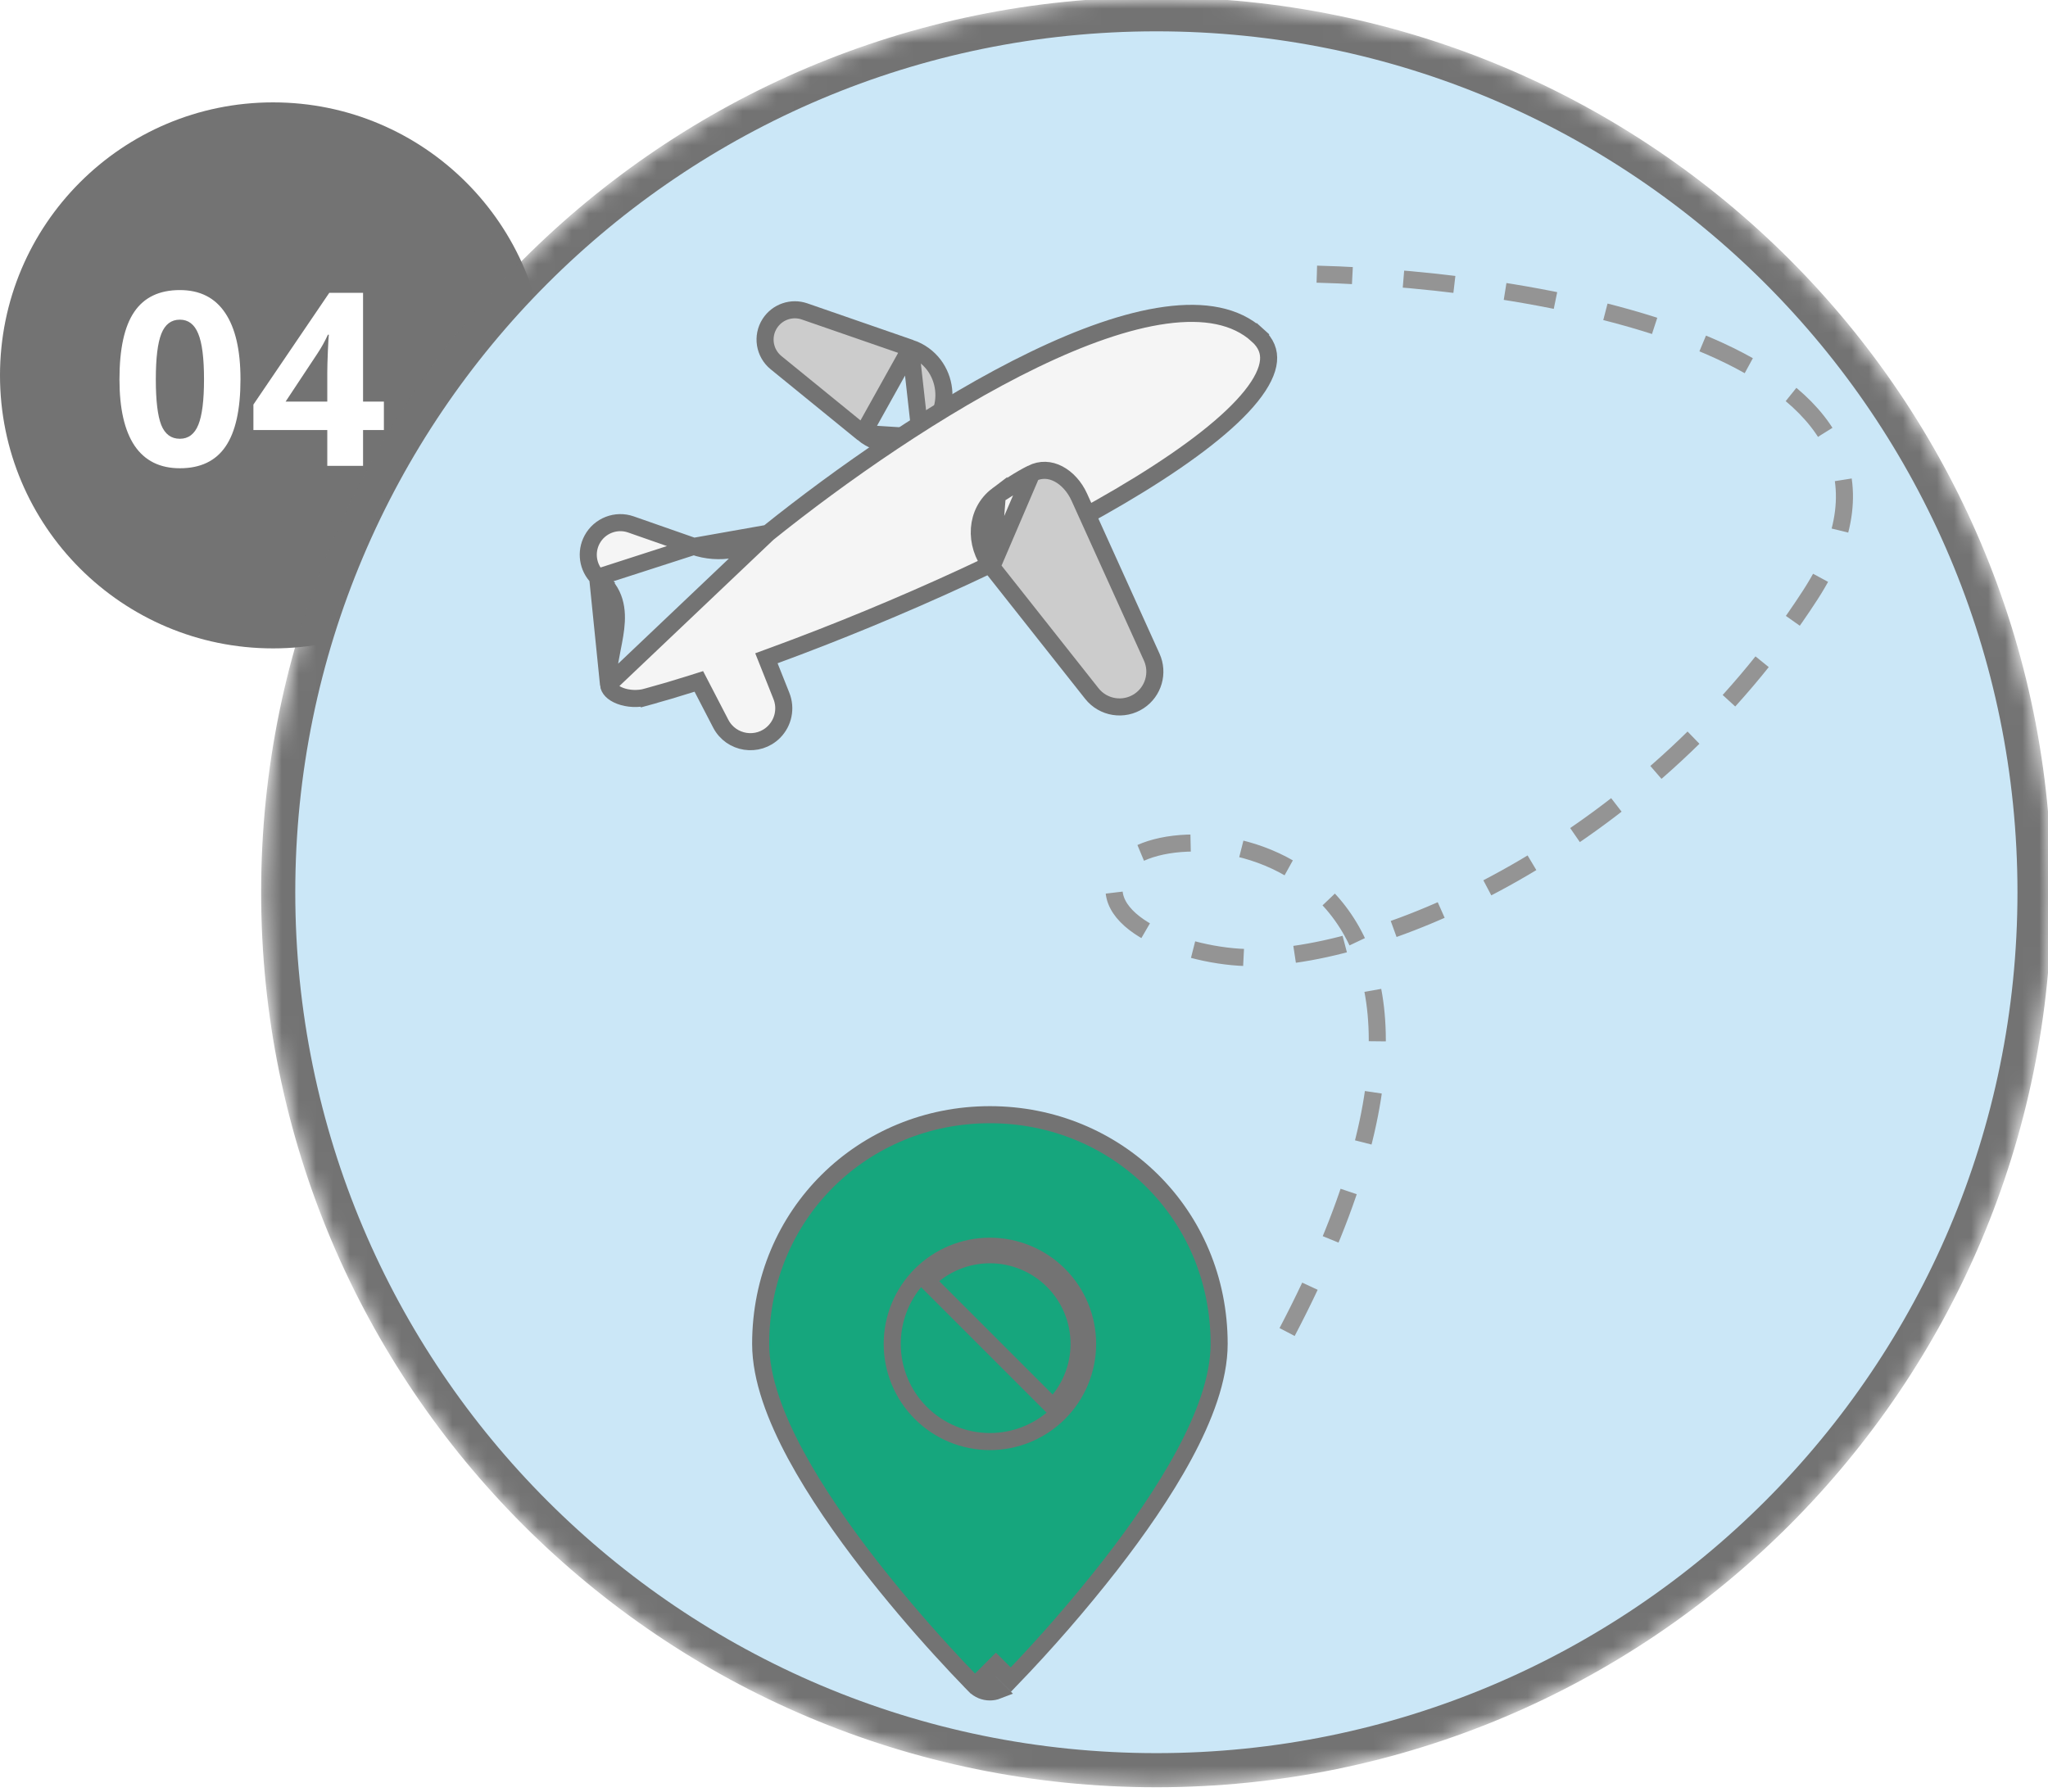 <svg width="120" height="105" viewBox="0 0 120 105" fill="none" xmlns="http://www.w3.org/2000/svg">
<g clip-path="url(#clip0_1666_1595)">
<path d="M16 38C24.837 38 32 30.837 32 22C32 13.163 24.837 6 16 6C7.163 6 0 13.163 0 22C0 30.837 7.163 38 16 38Z" fill="#737373"/>
<path d="M14.091 22.232C14.091 24.003 13.8 25.315 13.217 26.166C12.639 27.017 11.746 27.443 10.539 27.443C9.368 27.443 8.485 27.003 7.888 26.125C7.296 25.246 7 23.948 7 22.232C7 20.442 7.289 19.123 7.867 18.277C8.446 17.426 9.336 17 10.539 17C11.709 17 12.593 17.444 13.189 18.332C13.791 19.22 14.091 20.52 14.091 22.232ZM9.13 22.232C9.13 23.476 9.237 24.369 9.449 24.91C9.667 25.447 10.03 25.715 10.539 25.715C11.038 25.715 11.399 25.442 11.621 24.896C11.843 24.351 11.954 23.462 11.954 22.232C11.954 20.988 11.841 20.095 11.614 19.553C11.392 19.008 11.034 18.735 10.539 18.735C10.034 18.735 9.674 19.008 9.456 19.553C9.239 20.095 9.13 20.988 9.13 22.232ZM22.494 25.202H21.273V27.304H19.177V25.202H14.848V23.71L19.295 17.16H21.273V23.536H22.494V25.202ZM19.177 23.536V21.816C19.177 21.529 19.189 21.112 19.212 20.567C19.235 20.021 19.254 19.704 19.268 19.616H19.212C19.041 19.995 18.835 20.365 18.595 20.726L16.735 23.536H19.177Z" fill="white"/>
<mask id="mask0_1666_1595" style="mask-type:alpha" maskUnits="userSpaceOnUse" x="15" y="-1" width="106" height="106">
<path d="M67.756 103.746C96.174 103.746 119.211 80.709 119.211 52.291C119.211 23.873 96.174 0.836 67.756 0.836C39.338 0.836 16.301 23.873 16.301 52.291C16.301 80.709 39.338 103.746 67.756 103.746Z" fill="#F5F5F5" stroke="#2E2E2E" stroke-width="2"/>
</mask>
<g mask="url(#mask0_1666_1595)">
<path d="M67.756 103.746C96.174 103.746 119.211 80.709 119.211 52.291C119.211 23.873 96.174 0.836 67.756 0.836C39.338 0.836 16.301 23.873 16.301 52.291C16.301 80.709 39.338 103.746 67.756 103.746Z" fill="#CBE7F7" stroke="#737373" stroke-width="2"/>
<path d="M62.05 82.809L62.05 82.809C60.976 83.883 59.52 84.486 58.002 84.486C56.484 84.486 55.028 83.883 53.954 82.809C52.881 81.736 52.278 80.279 52.278 78.761C52.278 77.243 52.881 75.787 53.954 74.713C53.954 74.713 53.954 74.713 53.954 74.713M62.05 82.809L61.697 82.456C62.676 81.476 63.227 80.146 63.227 78.761C63.227 77.375 62.676 76.046 61.697 75.067C60.717 74.087 59.388 73.537 58.002 73.537C56.617 73.537 55.288 74.087 54.308 75.067L53.954 74.713M62.05 82.809C63.124 81.736 63.727 80.279 63.727 78.761C63.727 77.243 63.124 75.787 62.05 74.713C60.977 73.64 59.52 73.037 58.002 73.037C56.484 73.037 55.028 73.64 53.954 74.713M62.05 82.809L53.954 74.713M58.355 97.563L57.649 98.271L57.65 98.272L57.65 98.272L58.454 99.074C58.31 99.13 58.157 99.159 58.001 99.159C57.838 99.159 57.676 99.127 57.526 99.065C57.379 99.003 57.245 98.915 57.132 98.804L57.123 98.794L57.113 98.784L57.084 98.754L57.083 98.754L56.978 98.647C56.978 98.646 56.977 98.646 56.977 98.645C56.367 98.017 55.767 97.38 55.178 96.733L55.178 96.732C53.697 95.109 52.278 93.43 50.926 91.698C49.381 89.707 47.811 87.467 46.623 85.265C45.453 83.093 44.57 80.807 44.57 78.761C44.57 71.138 50.596 65.329 58.002 65.329C65.408 65.329 71.434 71.138 71.434 78.761C71.434 80.808 70.551 83.093 69.382 85.263L69.382 85.263C68.193 87.469 66.625 89.707 65.079 91.698C63.248 94.043 61.296 96.292 59.231 98.434L58.355 97.563L58.355 97.563Z" fill="#16A67D" stroke="#737373"/>
<g filter="url(#filter0_d_1666_1595)">
<path d="M50.566 21.403L50.566 21.403C51.528 22.187 52.881 22.273 53.935 21.619L50.566 21.403ZM50.566 21.403L45.471 17.254C45.471 17.254 45.471 17.254 45.471 17.254C44.783 16.693 44.625 15.705 45.105 14.958L45.105 14.958C45.541 14.28 46.383 13.989 47.144 14.252C47.144 14.252 47.144 14.252 47.144 14.252L52.793 16.209L52.793 16.209L53.353 16.403L53.353 16.403M50.566 21.403L53.353 16.403M53.353 16.403C55.664 17.204 56.013 20.328 53.935 21.619L53.353 16.403Z" fill="#CCCCCC" stroke="#737373"/>
<path d="M35.019 29.84L35.019 29.84L35.336 30.157L34.983 30.511L35.336 30.157C36.233 31.054 36.187 32.194 36.024 33.203C35.983 33.459 35.932 33.719 35.882 33.971L35.878 33.993C35.829 34.241 35.782 34.483 35.741 34.723C35.658 35.221 35.613 35.685 35.656 36.122L35.019 29.84ZM35.019 29.84C34.432 29.253 34.3 28.351 34.694 27.62L34.694 27.62C35.132 26.806 36.097 26.431 36.969 26.736C36.969 26.736 36.969 26.736 36.969 26.736L40.648 28.023M35.019 29.84L40.648 28.023M40.648 28.023C42.137 28.544 43.776 28.233 44.996 27.253M40.648 28.023L44.996 27.253M44.996 27.253C49.177 23.895 55.061 19.748 60.588 17.077C63.354 15.74 66.001 14.788 68.285 14.476C70.573 14.163 72.411 14.502 73.669 15.635L74.004 15.264L73.669 15.635C74.198 16.112 74.378 16.615 74.326 17.157C74.27 17.735 73.944 18.423 73.313 19.211C72.053 20.785 69.735 22.567 66.761 24.4C60.833 28.054 52.486 31.799 45.389 34.402L44.907 34.579L45.097 35.056L45.786 36.788L45.786 36.788C46.075 37.514 45.904 38.342 45.352 38.895C44.416 39.831 42.839 39.587 42.23 38.411L41.141 36.309L40.947 35.935L40.546 36.062C39.611 36.357 38.725 36.62 37.9 36.846L38.032 37.328L37.9 36.846C37.374 36.991 36.788 36.954 36.339 36.783C35.875 36.607 35.678 36.347 35.656 36.122L44.996 27.253Z" fill="#F5F5F5" stroke="#737373"/>
<path d="M58.108 29.225L58.108 29.225L63.975 36.646C64.641 37.488 65.841 37.681 66.738 37.09C67.587 36.53 67.903 35.436 67.483 34.509L63.24 25.136L63.24 25.136C62.961 24.519 62.512 24.031 62.012 23.772C61.523 23.519 60.985 23.481 60.453 23.748L58.108 29.225ZM58.108 29.225C57.038 27.873 57.148 25.997 58.435 25.027L58.108 29.225ZM58.435 25.027C59.079 24.542 59.769 24.091 60.453 23.748L58.435 25.027Z" fill="#CCCCCC" stroke="#737373"/>
</g>
</g>
<path d="M75.417 78.066C90.742 48.809 68.103 47.068 65.665 50.899C63.714 53.964 69.496 56.123 73.327 56.123C81.52 56.123 96.872 49.087 106.067 34.876C115.262 20.666 90.626 16.417 77.159 16.068" stroke="#949494" stroke-dasharray="3 3"/>
</g>
<defs>
<filter id="filter0_d_1666_1595" x="25.969" y="9.656" width="56.865" height="42.312" filterUnits="userSpaceOnUse" color-interpolation-filters="sRGB">
<feFlood flood-opacity="0" result="BackgroundImageFix"/>
<feColorMatrix in="SourceAlpha" type="matrix" values="0 0 0 0 0 0 0 0 0 0 0 0 0 0 0 0 0 0 127 0" result="hardAlpha"/>
<feOffset dy="4"/>
<feGaussianBlur stdDeviation="4"/>
<feComposite in2="hardAlpha" operator="out"/>
<feColorMatrix type="matrix" values="0 0 0 0 0.58 0 0 0 0 0.58 0 0 0 0 0.58 0 0 0 0.2 0"/>
<feBlend mode="normal" in2="BackgroundImageFix" result="effect1_dropShadow_1666_1595"/>
<feBlend mode="normal" in="SourceGraphic" in2="effect1_dropShadow_1666_1595" result="shape"/>
</filter>
<clipPath id="clip0_1666_1595">
<rect width="120" height="105" fill="white"/>
</clipPath>
</defs>
</svg>
